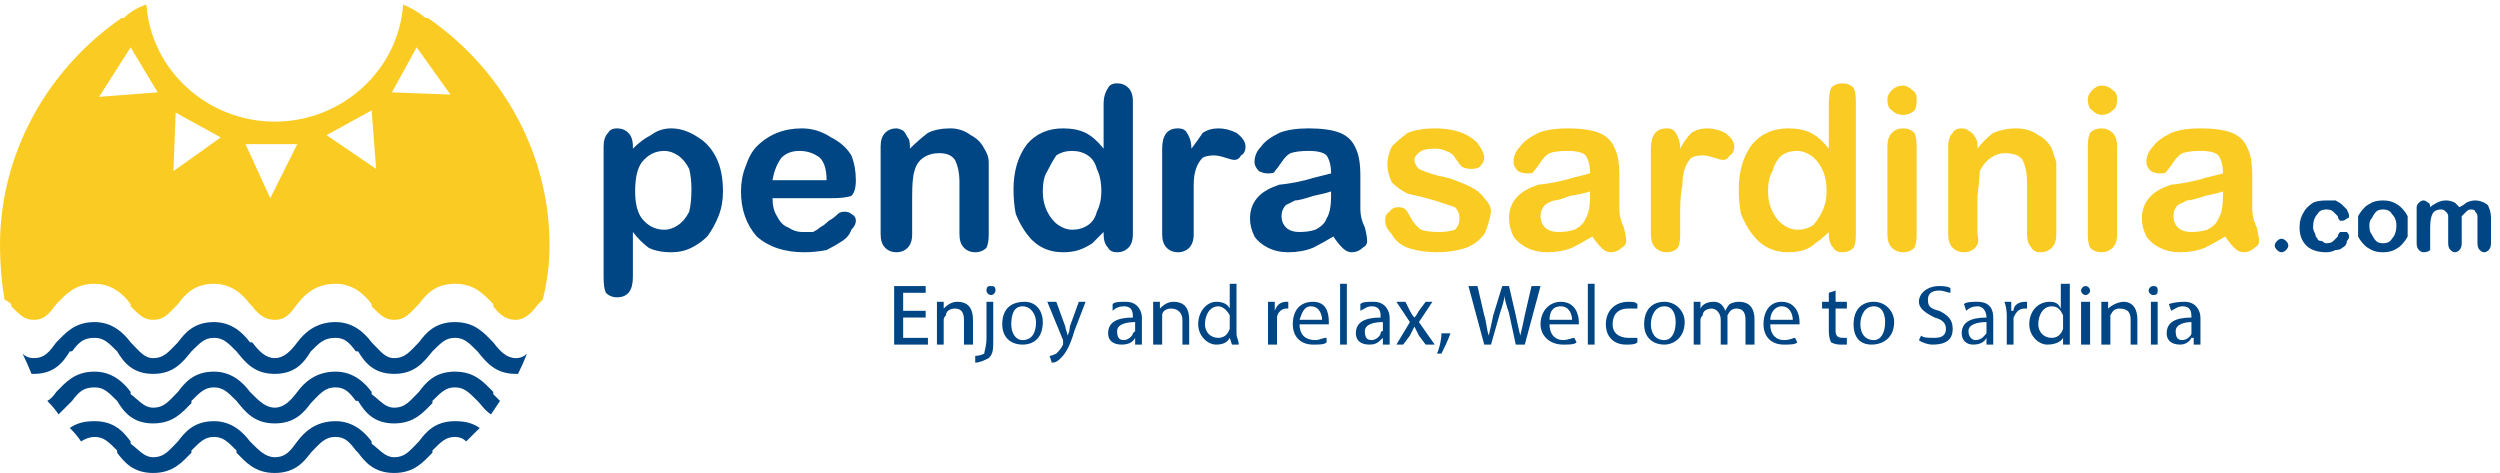 <svg version="1.2" xmlns="http://www.w3.org/2000/svg" viewBox="0 0 111 21" width="111" height="21"><style>.a{fill:#004584}.b{fill:#facb22}</style><path class="a" d="m21.9 15.2c-0.4-0.4-0.8-0.9-1.7-0.9-0.9 0-1.3 0.5-1.6 0.9-0.4 0.4-0.6 0.7-1.1 0.7-0.4 0-0.6-0.3-1-0.7-0.3-0.4-0.8-0.9-1.6-0.9-0.9 0-1.4 0.5-1.7 0.9-0.3 0.4-0.6 0.7-1 0.7-0.4 0-0.7-0.3-1-0.7h-0.1c-0.3-0.4-0.8-0.9-1.6-0.9-0.9 0-1.3 0.5-1.6 0.9-0.4 0.4-0.6 0.7-1.1 0.7-0.4 0-0.6-0.3-1-0.7-0.3-0.4-0.8-0.9-1.6-0.9-0.9 0-1.3 0.5-1.7 0.9-0.3 0.4-0.5 0.7-1 0.7q-0.3 0-0.5-0.2 0.2 0.4 0.4 0.9 0 0 0.1 0c0.9 0 1.3-0.5 1.6-1h0.1c0.3-0.4 0.5-0.6 1-0.6 0.4 0 0.6 0.2 1 0.6 0.3 0.5 0.7 1 1.6 1 0.9 0 1.3-0.5 1.7-1 0.4-0.4 0.6-0.6 1-0.6 0.4 0 0.6 0.2 1 0.6 0.4 0.5 0.8 1 1.7 1 0.9 0 1.3-0.5 1.6-1 0.4-0.4 0.6-0.6 1.1-0.6 0.4 0 0.6 0.2 0.9 0.6h0.1c0.3 0.5 0.7 1 1.6 1 0.9 0 1.3-0.5 1.7-1 0.4-0.4 0.6-0.6 1-0.6 0.4 0 0.6 0.2 1 0.6 0.4 0.5 0.8 1 1.7 1q0 0 0.1 0 0.2-0.4 0.4-0.9-0.2 0.2-0.5 0.2c-0.4 0-0.7-0.3-1-0.7z"/><path class="a" d="m18.6 19.6c-0.4 0.4-0.6 0.7-1.1 0.7-0.4 0-0.6-0.3-1-0.6v-0.1c-0.3-0.4-0.8-0.9-1.6-0.9-0.9 0-1.4 0.5-1.7 0.9-0.3 0.4-0.5 0.7-1 0.7-0.4 0-0.7-0.3-1-0.6l-0.1-0.1c-0.3-0.4-0.8-0.9-1.6-0.9-0.9 0-1.3 0.5-1.6 0.9-0.4 0.4-0.6 0.7-1.1 0.7-0.4 0-0.6-0.3-1-0.6v-0.1c-0.3-0.4-0.7-0.9-1.6-0.9-0.5 0-0.8 0.1-1.1 0.3q0.3 0.3 0.5 0.6 0.3-0.2 0.6-0.2c0.4 0 0.6 0.2 1 0.6v0.1c0.3 0.4 0.7 0.9 1.6 0.9 0.9 0 1.3-0.5 1.7-0.9v-0.1c0.4-0.4 0.6-0.6 1-0.6 0.4 0 0.6 0.2 1 0.6v0.1c0.4 0.4 0.8 0.9 1.7 0.9 0.9 0 1.3-0.5 1.6-0.9 0.4-0.4 0.6-0.7 1.1-0.7 0.4 0 0.6 0.2 0.9 0.6l0.1 0.1c0.3 0.4 0.7 0.9 1.6 0.9 0.9 0 1.3-0.5 1.7-0.9v-0.1c0.4-0.4 0.6-0.6 1-0.6q0.3 0 0.5 0.2 0.3-0.3 0.6-0.6c-0.3-0.2-0.6-0.3-1.1-0.3-0.9 0-1.3 0.5-1.6 0.9z"/><path class="a" d="m21.9 17.5v-0.1c-0.4-0.4-0.8-0.9-1.7-0.9-0.9 0-1.3 0.5-1.6 0.9-0.4 0.4-0.6 0.7-1.1 0.7-0.4 0-0.6-0.3-1-0.6v-0.1c-0.3-0.4-0.8-0.9-1.6-0.9-0.9 0-1.4 0.5-1.7 0.9-0.3 0.4-0.6 0.7-1 0.7-0.4 0-0.7-0.3-1-0.6l-0.1-0.1c-0.3-0.4-0.8-0.9-1.6-0.9-0.9 0-1.3 0.5-1.6 0.9-0.4 0.4-0.6 0.7-1.1 0.7-0.4 0-0.6-0.3-1-0.6v-0.1c-0.3-0.4-0.8-0.9-1.6-0.9-0.9 0-1.3 0.5-1.7 0.9q-0.2 0.3-0.4 0.4 0.3 0.3 0.5 0.6c0.2-0.2 0.4-0.4 0.5-0.5l0.1-0.1c0.3-0.4 0.5-0.6 1-0.6 0.4 0 0.6 0.2 1 0.6 0.3 0.5 0.7 1 1.6 1 0.9 0 1.3-0.5 1.7-0.9v-0.1c0.4-0.4 0.6-0.6 1-0.6 0.4 0 0.6 0.2 1 0.6 0.4 0.5 0.8 1 1.7 1 0.9 0 1.3-0.5 1.6-0.9 0.4-0.4 0.6-0.7 1.1-0.7 0.4 0 0.6 0.2 0.9 0.6h0.1c0.3 0.5 0.7 1 1.6 1 0.9 0 1.3-0.5 1.7-0.9v-0.1c0.4-0.4 0.6-0.6 1-0.6 0.4 0 0.6 0.2 1 0.6 0.2 0.2 0.3 0.4 0.6 0.6q0.2-0.3 0.4-0.6-0.1-0.1-0.3-0.3z"/><path fill-rule="evenodd" class="b" d="m24.4 10.9q0 1.2-0.3 2.4-0.1 0.1-0.2 0.2c-0.3 0.4-0.6 0.7-1 0.7-0.4 0-0.7-0.2-1-0.6v-0.1c-0.4-0.4-0.8-0.9-1.7-0.9-0.9 0-1.3 0.5-1.6 0.9-0.4 0.4-0.6 0.7-1.1 0.7-0.4 0-0.6-0.2-1-0.6v-0.1c-0.3-0.4-0.8-0.9-1.6-0.9-0.9 0-1.4 0.5-1.7 0.9-0.3 0.4-0.5 0.7-1 0.7-0.4 0-0.7-0.2-1-0.6l-0.1-0.1c-0.3-0.4-0.8-0.9-1.6-0.9-0.9 0-1.3 0.5-1.6 0.9-0.4 0.4-0.6 0.7-1.1 0.7-0.4 0-0.6-0.2-1-0.6v-0.1c-0.3-0.4-0.8-0.9-1.6-0.9-0.9 0-1.3 0.5-1.7 0.9-0.3 0.4-0.5 0.7-1 0.7-0.4 0-0.6-0.2-1-0.6v-0.1q-0.1-0.1-0.3-0.2-0.2-1.2-0.2-2.4c0-4.2 2.2-7.9 5.4-10.1h0.1q0.4-0.4 1-0.6c0.2 2.9 2.7 5.2 5.7 5.2 3 0 5.5-2.3 5.7-5.2q0.5 0.2 1 0.6h0.1c3.2 2.2 5.4 5.9 5.4 10.1zm-17.4-6.8l-1.2-2-1.4 2.2zm2.8 2l-2-1.1-0.1 2.6zm3.4 0.3h-2.3l1.1 2.4zm3.5 1.1l-0.2-2.6-2 1.1zm3.3-3.3l-1.5-2.1-1.1 2z"/><path class="a" d="m41.1 14.1h-1v0.9h1.1v0.3h-1.5v-2.6h1.4v0.3h-1v0.8h1z"/><path class="a" d="m41.6 13.9q0-0.3 0-0.5h0.3v0.3c0.1-0.1 0.3-0.3 0.6-0.3 0.3 0 0.7 0.1 0.7 0.8v1.1h-0.4v-1.1c0-0.3-0.1-0.5-0.4-0.5-0.2 0-0.4 0.1-0.4 0.3q-0.1 0.1-0.1 0.2v1.1h-0.3z"/><path class="a" d="m43.3 15.8q0.2 0 0.4-0.1c0-0.1 0.1-0.3 0.1-0.7v-1.6h0.3v1.7c0 0.4 0 0.6-0.2 0.8-0.2 0.1-0.4 0.2-0.6 0.2zm0.9-2.9c0 0.1-0.1 0.2-0.2 0.2-0.1 0-0.2-0.1-0.2-0.2 0-0.2 0.1-0.2 0.2-0.2 0.1 0 0.2 0 0.2 0.2z"/><path fill-rule="evenodd" class="a" d="m46.3 14.3c0 0.7-0.4 1-0.9 1-0.5 0-0.9-0.3-0.9-0.9 0-0.7 0.4-1 1-1 0.5 0 0.8 0.4 0.8 0.9zm-1.4 0.1c0 0.4 0.2 0.7 0.5 0.7 0.4 0 0.6-0.3 0.6-0.8 0-0.3-0.2-0.7-0.6-0.7-0.4 0-0.5 0.4-0.5 0.8z"/><path class="a" d="m46.9 13.4l0.4 1.1c0 0.1 0.1 0.3 0.1 0.4q0.1-0.2 0.1-0.4l0.4-1.1h0.3l-0.5 1.3c-0.2 0.7-0.4 1-0.6 1.2-0.2 0.2-0.3 0.2-0.4 0.2l-0.1-0.3q0.1 0 0.3-0.1c0.1-0.1 0.2-0.2 0.3-0.4q0-0.1 0-0.1 0 0 0-0.1l-0.7-1.7z"/><path fill-rule="evenodd" class="a" d="m50.4 15.3v-0.3c-0.1 0.2-0.3 0.3-0.6 0.3-0.4 0-0.6-0.2-0.6-0.5 0-0.5 0.4-0.7 1.1-0.7 0-0.2 0-0.5-0.4-0.5q-0.3 0-0.5 0.2v-0.3c0.1-0.1 0.3-0.1 0.6-0.1 0.5 0 0.7 0.4 0.7 0.7v0.7q0 0.3 0 0.5zm0-1c-0.4 0-0.8 0.1-0.8 0.4 0 0.3 0.1 0.4 0.3 0.4 0.2 0 0.4-0.2 0.4-0.3q0.1-0.1 0.1-0.1z"/><path class="a" d="m51.2 13.9q0-0.3 0-0.5h0.3v0.3c0.1-0.1 0.3-0.3 0.6-0.3 0.3 0 0.7 0.1 0.7 0.8v1.1h-0.3v-1.1c0-0.3-0.2-0.5-0.5-0.5-0.2 0-0.4 0.1-0.4 0.3q0 0.1 0 0.2v1.1h-0.4z"/><path fill-rule="evenodd" class="a" d="m54.9 12.6v2.2c0 0.2 0.1 0.3 0.1 0.5h-0.3l-0.1-0.3c-0.1 0.2-0.3 0.3-0.6 0.3-0.4 0-0.8-0.4-0.8-0.9 0-0.6 0.4-1 0.8-1 0.3 0 0.5 0.1 0.6 0.3v-1.1zm-0.3 1.6q0-0.1 0-0.2c-0.1-0.2-0.3-0.4-0.5-0.4-0.4 0-0.6 0.4-0.6 0.8 0 0.3 0.2 0.6 0.6 0.6 0.2 0 0.4-0.1 0.5-0.4q0 0 0-0.1z"/><path class="a" d="m56.3 14q0-0.3 0-0.6h0.3v0.4c0.1-0.3 0.3-0.4 0.5-0.4q0.1 0 0.1 0v0.3q0 0-0.1 0c-0.2 0-0.4 0.2-0.4 0.4q0 0.1 0 0.2v1h-0.4z"/><path fill-rule="evenodd" class="a" d="m57.7 14.4c0 0.5 0.3 0.7 0.7 0.7 0.2 0 0.3-0.1 0.5-0.1v0.2c-0.1 0.1-0.3 0.1-0.6 0.1-0.6 0-0.9-0.4-0.9-0.9 0-0.6 0.3-1 0.9-1 0.6 0 0.7 0.5 0.7 0.9q0 0.1 0 0.1zm1-0.2c0-0.2-0.1-0.6-0.5-0.6-0.3 0-0.4 0.3-0.5 0.6z"/><path class="a" d="m59.5 15.3h0.3v-2.7h-0.3z"/><path fill-rule="evenodd" class="a" d="m61.4 15.3v-0.3c-0.2 0.2-0.3 0.3-0.6 0.3-0.4 0-0.6-0.2-0.6-0.5 0-0.5 0.4-0.7 1.1-0.7 0-0.2 0-0.5-0.4-0.5-0.2 0-0.3 0.1-0.5 0.2v-0.3c0.1-0.1 0.3-0.1 0.6-0.1 0.5 0 0.7 0.4 0.7 0.7v0.7q0 0.3 0 0.5zm0-1c-0.4 0-0.8 0.1-0.8 0.4 0 0.3 0.1 0.4 0.3 0.4 0.2 0 0.4-0.2 0.4-0.3q0-0.1 0.1-0.1z"/><path class="a" d="m62.4 13.4l0.2 0.4q0.1 0.2 0.2 0.3 0.1-0.1 0.2-0.3l0.3-0.4h0.3l-0.6 0.9 0.7 1h-0.4l-0.3-0.4q-0.1-0.2-0.2-0.4-0.1 0.2-0.2 0.4l-0.3 0.4h-0.3l0.6-1-0.6-0.9z"/><path class="a" d="m63.8 15.7c0.1-0.2 0.2-0.6 0.2-0.9h0.4c-0.1 0.3-0.3 0.7-0.4 0.9z"/><path class="a" d="m65.9 15.3l-0.7-2.6h0.4l0.3 1.3c0.1 0.3 0.1 0.6 0.2 0.9q0.1-0.4 0.2-0.9l0.4-1.3h0.3l0.3 1.3q0.1 0.5 0.2 0.9 0.1-0.4 0.2-0.9l0.3-1.3h0.4l-0.7 2.6h-0.4l-0.3-1.4c-0.1-0.3-0.2-0.6-0.2-0.8 0 0.2-0.1 0.5-0.2 0.8l-0.4 1.4z"/><path fill-rule="evenodd" class="a" d="m68.8 14.4c0 0.5 0.3 0.7 0.6 0.7 0.2 0 0.4-0.1 0.5-0.1l0.1 0.2c-0.1 0.1-0.3 0.1-0.6 0.1-0.6 0-1-0.4-1-0.9 0-0.6 0.4-1 0.9-1 0.6 0 0.8 0.5 0.8 0.9q0 0.1 0 0.1zm1-0.2c0-0.2-0.1-0.6-0.5-0.6-0.4 0-0.5 0.3-0.5 0.6z"/><path class="a" d="m70.5 15.3h0.3v-2.7h-0.3z"/><path class="a" d="m72.7 15.2c-0.1 0.1-0.3 0.1-0.5 0.1-0.6 0-0.9-0.4-0.9-0.9 0-0.6 0.4-1 1-1 0.2 0 0.3 0 0.4 0.1v0.2q-0.2 0-0.4 0c-0.5 0-0.7 0.3-0.7 0.7 0 0.4 0.3 0.6 0.7 0.6 0.1 0 0.3 0 0.4 0z"/><path fill-rule="evenodd" class="a" d="m74.8 14.3c0 0.7-0.5 1-0.9 1-0.5 0-0.9-0.3-0.9-0.9 0-0.7 0.4-1 0.9-1 0.5 0 0.9 0.4 0.9 0.9zm-1.5 0.1c0 0.4 0.2 0.7 0.6 0.7 0.3 0 0.5-0.3 0.5-0.8 0-0.3-0.1-0.7-0.5-0.7-0.4 0-0.6 0.4-0.6 0.8z"/><path class="a" d="m75.2 13.9q0-0.3 0-0.5h0.3v0.3c0.1-0.2 0.3-0.3 0.6-0.3 0.2 0 0.4 0.1 0.5 0.4q0.1-0.2 0.2-0.3 0.2-0.1 0.4-0.1c0.3 0 0.7 0.1 0.7 0.8v1.1h-0.4v-1.1c0-0.3-0.1-0.5-0.4-0.5-0.2 0-0.3 0.1-0.4 0.3q0 0 0 0.1v1.2h-0.3v-1.1c0-0.3-0.2-0.5-0.4-0.5-0.2 0-0.4 0.1-0.4 0.3q-0.1 0.1-0.1 0.2v1.1h-0.3z"/><path fill-rule="evenodd" class="a" d="m78.6 14.4c0 0.5 0.3 0.7 0.6 0.7 0.3 0 0.4-0.1 0.5-0.1l0.1 0.2c-0.1 0.1-0.3 0.1-0.6 0.1-0.6 0-0.9-0.4-0.9-0.9 0-0.6 0.3-1 0.8-1 0.6 0 0.8 0.5 0.8 0.9q0 0.1 0 0.1zm1-0.2c0-0.2-0.1-0.6-0.5-0.6-0.3 0-0.5 0.3-0.5 0.6z"/><path class="a" d="m81.5 12.9v0.5h0.5v0.3h-0.5v1q0 0.3 0.3 0.3 0.1 0 0.2 0v0.3q-0.1 0-0.3 0-0.2 0-0.4-0.1-0.1-0.2-0.1-0.5v-1h-0.3v-0.3h0.3v-0.4z"/><path fill-rule="evenodd" class="a" d="m84.1 14.3c0 0.7-0.5 1-1 1-0.5 0-0.8-0.3-0.8-0.9 0-0.7 0.4-1 0.9-1 0.5 0 0.9 0.4 0.9 0.9zm-1.5 0.1c0 0.4 0.2 0.7 0.6 0.7 0.3 0 0.5-0.3 0.5-0.8 0-0.3-0.1-0.7-0.5-0.7-0.4 0-0.6 0.4-0.6 0.8z"/><path class="a" d="m85.3 14.9c0.1 0.1 0.3 0.1 0.6 0.1 0.3 0 0.5-0.1 0.5-0.4 0-0.2-0.1-0.4-0.5-0.5-0.4-0.2-0.7-0.4-0.7-0.7 0-0.4 0.4-0.7 0.9-0.7q0.4 0 0.5 0.1v0.2c-0.1 0-0.3-0.1-0.5-0.1-0.4 0-0.5 0.2-0.5 0.4 0 0.3 0.1 0.4 0.5 0.5 0.4 0.2 0.6 0.4 0.6 0.8 0 0.4-0.2 0.7-0.9 0.7-0.2 0-0.5-0.1-0.6-0.2z"/><path fill-rule="evenodd" class="a" d="m88.2 15.3v-0.3c-0.1 0.2-0.3 0.3-0.6 0.3-0.3 0-0.5-0.2-0.5-0.5 0-0.5 0.4-0.7 1.1-0.7 0-0.2-0.1-0.5-0.4-0.5q-0.3 0-0.5 0.2l-0.1-0.3c0.1-0.1 0.4-0.1 0.6-0.1 0.6 0 0.7 0.4 0.7 0.7v0.7q0 0.3 0 0.5zm0-1c-0.4 0-0.8 0.1-0.8 0.4 0 0.3 0.2 0.4 0.3 0.4 0.3 0 0.4-0.2 0.5-0.3q0-0.1 0-0.1z"/><path class="a" d="m89.1 14q0-0.3-0.1-0.6h0.3v0.4h0.1c0-0.3 0.3-0.4 0.5-0.4q0 0 0.1 0v0.3q-0.1 0-0.1 0c-0.3 0-0.4 0.2-0.5 0.4q0 0.1 0 0.2v1h-0.3z"/><path fill-rule="evenodd" class="a" d="m91.9 12.6v2.2c0 0.2 0 0.3 0 0.5h-0.3v-0.3c-0.1 0.2-0.4 0.3-0.7 0.3-0.4 0-0.8-0.4-0.8-0.9 0-0.6 0.4-1 0.9-1 0.3 0 0.4 0.1 0.5 0.3v-1.1zm-0.3 1.6q0-0.1 0-0.2c-0.1-0.2-0.2-0.4-0.5-0.4-0.4 0-0.6 0.4-0.6 0.8 0 0.3 0.2 0.6 0.6 0.6 0.2 0 0.4-0.1 0.5-0.4q0 0 0-0.1z"/><path class="a" d="m92.8 12.9c0 0.1-0.1 0.2-0.2 0.2-0.1 0-0.2-0.1-0.2-0.2 0-0.1 0.1-0.2 0.2-0.2 0.1 0 0.2 0.1 0.2 0.2zm-0.4 0.5h0.4v1.9h-0.4z"/><path class="a" d="m93.3 13.9q0-0.3 0-0.5h0.3v0.3c0.1-0.1 0.4-0.3 0.7-0.3 0.2 0 0.6 0.1 0.6 0.8v1.1h-0.3v-1.1c0-0.3-0.1-0.5-0.5-0.5-0.2 0-0.3 0.1-0.4 0.3q0 0.1 0 0.2v1.1h-0.4z"/><path class="a" d="m95.8 12.9c0 0.1 0 0.2-0.2 0.2-0.1 0-0.2-0.1-0.2-0.2 0-0.1 0.1-0.2 0.2-0.2 0.2 0 0.2 0.1 0.2 0.2zm-0.3 0.5h0.3v1.9h-0.3z"/><path fill-rule="evenodd" class="a" d="m97.4 15.3v-0.3h-0.1c-0.1 0.2-0.3 0.3-0.5 0.3-0.4 0-0.6-0.2-0.6-0.5 0-0.5 0.4-0.7 1.1-0.7 0-0.2 0-0.5-0.4-0.5-0.2 0-0.3 0.1-0.5 0.2l-0.1-0.3q0.3-0.1 0.7-0.1c0.5 0 0.7 0.4 0.7 0.7v0.7q0 0.3 0 0.5zm-0.1-1c-0.3 0-0.7 0.1-0.7 0.4 0 0.3 0.1 0.4 0.3 0.4 0.2 0 0.4-0.2 0.4-0.3q0-0.1 0-0.1z"/><path fill-rule="evenodd" class="a" d="m28.1 6.5v0.1q0.4-0.4 0.8-0.6 0.4-0.3 0.9-0.3 0.6 0 1.2 0.4 0.5 0.3 0.8 0.9 0.3 0.6 0.3 1.5 0 0.6-0.2 1.1-0.2 0.5-0.5 0.9-0.3 0.3-0.7 0.5-0.4 0.2-0.9 0.2-0.6 0-1-0.2-0.4-0.3-0.7-0.7v2q0 0.9-0.7 0.9-0.3 0-0.5-0.2-0.1-0.2-0.1-0.7v-5.8q0-0.4 0.2-0.6 0.1-0.2 0.4-0.2 0.3 0 0.5 0.2 0.2 0.2 0.2 0.6zm2.6 1.9q0-0.5-0.1-0.9-0.2-0.4-0.5-0.6-0.3-0.2-0.6-0.2-0.6 0-1 0.5-0.3 0.4-0.3 1.3 0 0.8 0.3 1.2 0.4 0.5 1 0.5 0.3 0 0.6-0.2 0.3-0.2 0.5-0.6 0.1-0.4 0.1-1z"/><path fill-rule="evenodd" class="a" d="m36.9 8.8h-2.6q0 0.5 0.2 0.8 0.2 0.4 0.5 0.5 0.3 0.2 0.6 0.2 0.3 0 0.5 0 0.2-0.1 0.3-0.2 0.2-0.1 0.4-0.3 0.2-0.1 0.4-0.3 0.1-0.1 0.3-0.1 0.2 0 0.3 0.1 0.2 0.1 0.2 0.3 0 0.2-0.2 0.4-0.1 0.3-0.4 0.5-0.3 0.2-0.7 0.4-0.5 0.1-1 0.1-1.3 0-2.1-0.7-0.7-0.8-0.7-2 0-0.6 0.2-1.1 0.2-0.6 0.5-0.9 0.4-0.4 0.9-0.6 0.5-0.2 1.1-0.2 0.7 0 1.3 0.4 0.6 0.3 0.9 0.8 0.2 0.5 0.2 1.1 0 0.5-0.2 0.7-0.3 0.1-0.9 0.1zm-2.6-0.8h2.4q0-0.7-0.3-1-0.4-0.3-0.9-0.3-0.5 0-0.8 0.3-0.3 0.4-0.4 1z"/><path class="a" d="m40.4 6.5v0.1q0.4-0.4 0.8-0.7 0.4-0.2 1-0.2 0.5 0 0.9 0.3 0.4 0.2 0.6 0.6 0.2 0.3 0.2 0.6 0 0.2 0 0.7v2.5q0 0.4-0.1 0.6-0.2 0.2-0.5 0.2-0.3 0-0.5-0.2-0.2-0.2-0.2-0.6v-2.3q0-0.6-0.2-1-0.2-0.3-0.7-0.3-0.4 0-0.7 0.2-0.3 0.2-0.4 0.6-0.1 0.3-0.1 1.1v1.7q0 0.4-0.2 0.6-0.2 0.2-0.5 0.2-0.3 0-0.5-0.2-0.2-0.2-0.2-0.6v-3.9q0-0.4 0.2-0.6 0.2-0.2 0.5-0.2 0.1 0 0.3 0.1 0.1 0.1 0.2 0.3 0.1 0.1 0.1 0.4z"/><path fill-rule="evenodd" class="a" d="m49 10.4v-0.1q-0.3 0.3-0.5 0.5-0.3 0.2-0.6 0.3-0.3 0.1-0.7 0.1-0.5 0-0.9-0.2-0.4-0.2-0.7-0.6-0.3-0.4-0.5-0.9-0.1-0.5-0.1-1.1 0-1.2 0.6-2 0.6-0.7 1.6-0.7 0.6 0 1 0.2 0.4 0.2 0.8 0.7v-2q0-0.4 0.2-0.7 0.1-0.2 0.4-0.2 0.3 0 0.5 0.2 0.2 0.2 0.2 0.6v5.9q0 0.4-0.2 0.6-0.2 0.2-0.5 0.2-0.3 0-0.4-0.2-0.2-0.2-0.2-0.6zm-2.7-1.9q0 0.5 0.2 0.9 0.2 0.4 0.5 0.6 0.3 0.2 0.6 0.2 0.4 0 0.7-0.2 0.3-0.2 0.4-0.6 0.2-0.4 0.2-0.9 0-0.6-0.2-1-0.1-0.4-0.4-0.6-0.3-0.2-0.7-0.2-0.4 0-0.7 0.2-0.2 0.3-0.4 0.7-0.2 0.3-0.2 0.9z"/><path class="a" d="m53 9.3v1.1q0 0.4-0.2 0.6-0.2 0.2-0.5 0.2-0.3 0-0.5-0.2-0.2-0.2-0.2-0.6v-3.8q0-0.9 0.7-0.9 0.3 0 0.4 0.2 0.2 0.3 0.2 0.7 0.3-0.4 0.5-0.7 0.3-0.2 0.7-0.2 0.4 0 0.8 0.2 0.4 0.3 0.4 0.6 0 0.3-0.2 0.4-0.1 0.2-0.3 0.2-0.1 0-0.4-0.1-0.3-0.1-0.5-0.1-0.3 0-0.5 0.1-0.2 0.2-0.3 0.5-0.1 0.3-0.1 0.7 0 0.5 0 1.1z"/><path fill-rule="evenodd" class="a" d="m59.2 10.5q-0.5 0.3-0.9 0.5-0.5 0.2-1.1 0.2-0.5 0-0.9-0.2-0.4-0.2-0.6-0.5-0.2-0.4-0.2-0.8 0-0.6 0.4-1 0.3-0.3 0.9-0.5 0.1 0 0.7-0.1 0.5-0.1 0.8-0.2 0.4-0.1 0.8-0.2 0-0.5-0.2-0.8-0.2-0.2-0.8-0.2-0.5 0-0.8 0.1-0.2 0.1-0.4 0.4-0.2 0.3-0.3 0.4 0 0.1-0.3 0.1-0.2 0-0.4-0.1-0.2-0.2-0.2-0.4 0-0.4 0.3-0.7 0.2-0.3 0.8-0.6 0.5-0.2 1.3-0.2 0.9 0 1.4 0.2 0.5 0.2 0.7 0.7 0.2 0.4 0.2 1.2 0 0.5 0 0.8 0 0.3 0 0.7 0 0.4 0.2 0.8 0.1 0.4 0.1 0.6 0 0.2-0.2 0.3-0.2 0.2-0.5 0.2-0.2 0-0.4-0.2-0.2-0.2-0.4-0.5zm-0.1-2q-0.3 0.1-0.8 0.2-0.6 0.2-0.8 0.2-0.2 0.1-0.4 0.2-0.2 0.2-0.2 0.5 0 0.3 0.2 0.5 0.2 0.2 0.6 0.2 0.4 0 0.7-0.1 0.4-0.2 0.5-0.5 0.2-0.3 0.2-1z"/><path class="b" d="m66.2 9.4q-0.1 0.6-0.3 1-0.3 0.4-0.8 0.6-0.6 0.2-1.3 0.2-0.7 0-1.3-0.2-0.5-0.2-0.7-0.6-0.3-0.3-0.3-0.6 0-0.3 0.2-0.4 0.1-0.2 0.4-0.2 0.2 0 0.3 0.1 0.1 0.1 0.2 0.3 0.2 0.4 0.5 0.6 0.3 0.1 0.8 0.1 0.4 0 0.7-0.1 0.2-0.2 0.2-0.5 0-0.3-0.2-0.5-0.3-0.1-0.9-0.3-0.7-0.2-1.2-0.3-0.4-0.2-0.7-0.5-0.2-0.4-0.2-0.8 0-0.4 0.2-0.8 0.3-0.3 0.7-0.6 0.5-0.2 1.2-0.2 0.5 0 0.9 0.1 0.4 0.1 0.7 0.3 0.3 0.2 0.4 0.4 0.2 0.3 0.2 0.5 0 0.2-0.2 0.4-0.1 0.1-0.4 0.1-0.2 0-0.4-0.1-0.1-0.1-0.3-0.4-0.1-0.2-0.4-0.3-0.2-0.1-0.5-0.1-0.4 0-0.6 0.1-0.3 0.2-0.3 0.4 0 0.2 0.2 0.4 0.2 0.1 0.5 0.2 0.3 0.1 0.8 0.2 0.6 0.2 1 0.4 0.4 0.2 0.6 0.5 0.3 0.3 0.3 0.6z"/><path fill-rule="evenodd" class="b" d="m70.7 10.5q-0.5 0.3-0.9 0.5-0.5 0.2-1.1 0.2-0.5 0-0.9-0.2-0.4-0.2-0.6-0.5-0.2-0.4-0.2-0.8 0-0.6 0.4-1 0.3-0.3 0.9-0.5 0.1 0 0.7-0.1 0.5-0.1 0.8-0.2 0.4-0.1 0.8-0.2 0-0.5-0.2-0.8-0.2-0.2-0.8-0.2-0.5 0-0.8 0.1-0.2 0.1-0.4 0.4-0.2 0.3-0.3 0.4 0 0.1-0.3 0.1-0.2 0-0.4-0.1-0.2-0.2-0.2-0.4 0-0.4 0.3-0.7 0.2-0.3 0.8-0.6 0.5-0.2 1.3-0.2 0.9 0 1.4 0.2 0.5 0.2 0.7 0.7 0.2 0.4 0.2 1.2 0 0.5 0 0.8 0 0.3 0 0.7 0 0.4 0.2 0.8 0.1 0.4 0.1 0.6 0 0.2-0.2 0.3-0.2 0.2-0.5 0.2-0.2 0-0.4-0.2-0.2-0.2-0.4-0.5zm-0.1-2q-0.3 0.1-0.9 0.2-0.5 0.2-0.7 0.2-0.3 0.1-0.4 0.2-0.2 0.2-0.2 0.5 0 0.3 0.2 0.5 0.2 0.2 0.6 0.2 0.4 0 0.7-0.1 0.4-0.2 0.5-0.5 0.2-0.3 0.2-1z"/><path class="b" d="m74.6 9.3v1.1q0 0.4-0.1 0.6-0.2 0.2-0.5 0.2-0.3 0-0.5-0.2-0.2-0.2-0.2-0.6v-3.8q0-0.9 0.7-0.9 0.3 0 0.4 0.2 0.2 0.3 0.2 0.7 0.2-0.4 0.5-0.7 0.3-0.2 0.7-0.2 0.4 0 0.8 0.2 0.4 0.3 0.4 0.6 0 0.3-0.2 0.4-0.1 0.2-0.3 0.2-0.1 0-0.4-0.1-0.3-0.1-0.5-0.1-0.3 0-0.5 0.1-0.2 0.2-0.3 0.5-0.1 0.3-0.1 0.7-0.1 0.5-0.1 1.1z"/><path fill-rule="evenodd" class="b" d="m81.2 10.4v-0.1q-0.3 0.3-0.6 0.5-0.2 0.2-0.5 0.3-0.3 0.1-0.7 0.1-0.5 0-0.9-0.2-0.4-0.2-0.7-0.6-0.3-0.4-0.5-0.9-0.1-0.5-0.1-1.1 0-1.2 0.6-2 0.6-0.7 1.6-0.7 0.6 0 1 0.2 0.4 0.2 0.8 0.7v-2q0-0.4 0.1-0.7 0.2-0.2 0.5-0.2 0.3 0 0.5 0.2 0.1 0.2 0.1 0.6v5.9q0 0.4-0.1 0.6-0.2 0.2-0.5 0.2-0.3 0-0.4-0.2-0.2-0.2-0.2-0.6zm-2.7-1.9q0 0.5 0.2 0.9 0.2 0.4 0.5 0.6 0.3 0.2 0.6 0.2 0.4 0 0.7-0.2 0.2-0.2 0.4-0.6 0.2-0.4 0.2-0.9 0-0.6-0.2-1-0.2-0.4-0.5-0.6-0.3-0.2-0.6-0.2-0.4 0-0.7 0.2-0.3 0.3-0.4 0.7-0.2 0.3-0.2 0.9z"/><path class="b" d="m84.5 5.1q-0.3 0-0.5-0.2-0.2-0.1-0.2-0.5 0-0.2 0.2-0.4 0.2-0.2 0.5-0.2 0.2 0 0.4 0.2 0.2 0.1 0.2 0.4 0 0.4-0.1 0.5-0.2 0.2-0.5 0.2zm0.6 1.4v3.9q0 0.4-0.1 0.6-0.2 0.2-0.5 0.2-0.3 0-0.5-0.2-0.2-0.2-0.2-0.6v-3.9q0-0.4 0.2-0.6 0.2-0.2 0.5-0.2 0.3 0 0.5 0.2 0.1 0.2 0.1 0.6z"/><path class="b" d="m87.8 6.5v0.1q0.3-0.4 0.7-0.7 0.5-0.2 1-0.2 0.6 0 1 0.3 0.4 0.2 0.6 0.6 0.1 0.3 0.2 0.6 0 0.2 0 0.7v2.5q0 0.4-0.2 0.6-0.2 0.2-0.5 0.2-0.3 0-0.4-0.2-0.2-0.2-0.2-0.6v-2.3q0-0.6-0.2-1-0.2-0.3-0.8-0.3-0.3 0-0.6 0.2-0.3 0.2-0.5 0.6 0 0.3-0.1 1.1v1.7q0.1 0.4-0.1 0.6-0.2 0.2-0.5 0.2-0.3 0-0.5-0.2-0.2-0.2-0.2-0.6v-3.9q0-0.4 0.2-0.6 0.1-0.2 0.4-0.2 0.2 0 0.3 0.1 0.2 0.1 0.3 0.3 0.1 0.1 0.1 0.4z"/><path class="b" d="m93.3 5.1q-0.2 0-0.4-0.2-0.2-0.1-0.2-0.5 0-0.2 0.2-0.4 0.2-0.2 0.4-0.2 0.3 0 0.5 0.2 0.2 0.1 0.2 0.4 0 0.4-0.2 0.5-0.2 0.2-0.5 0.2zm0.7 1.4v3.9q0 0.4-0.2 0.6-0.2 0.2-0.5 0.2-0.3 0-0.5-0.2-0.1-0.2-0.1-0.6v-3.9q0-0.4 0.1-0.6 0.2-0.2 0.5-0.2 0.3 0 0.5 0.2 0.2 0.2 0.2 0.6z"/><path fill-rule="evenodd" class="b" d="m98.8 10.5q-0.5 0.3-0.9 0.5-0.5 0.2-1.1 0.2-0.5 0-0.9-0.2-0.4-0.2-0.6-0.5-0.2-0.4-0.2-0.8 0-0.6 0.4-1 0.3-0.3 0.9-0.5 0.1 0 0.7-0.1 0.5-0.1 0.8-0.2 0.4-0.1 0.8-0.2 0-0.5-0.2-0.8-0.2-0.2-0.8-0.2-0.5 0-0.8 0.1-0.2 0.1-0.4 0.4-0.2 0.3-0.3 0.4 0 0.1-0.3 0.1-0.2 0-0.4-0.1-0.2-0.2-0.2-0.4 0-0.4 0.3-0.7 0.2-0.3 0.8-0.6 0.5-0.2 1.3-0.2 0.9 0 1.4 0.2 0.5 0.2 0.7 0.7 0.2 0.4 0.2 1.2 0 0.5 0 0.8 0 0.3 0 0.7 0 0.4 0.2 0.8 0.1 0.4 0.1 0.6 0 0.2-0.2 0.3-0.2 0.2-0.5 0.2-0.2 0-0.4-0.2-0.2-0.2-0.4-0.5zm-0.1-2q-0.3 0.1-0.8 0.2-0.6 0.2-0.8 0.2-0.2 0.1-0.4 0.2-0.2 0.2-0.2 0.5 0 0.3 0.2 0.5 0.2 0.2 0.6 0.2 0.4 0 0.7-0.1 0.4-0.2 0.5-0.5 0.2-0.3 0.2-1z"/><path class="a" d="m101.3 11.2q-0.1 0-0.2-0.1-0.1-0.1-0.1-0.2 0-0.1 0.1-0.2 0.1-0.1 0.2-0.1 0.1 0 0.2 0.1 0.1 0.1 0.1 0.2 0 0.1-0.1 0.2-0.1 0.1-0.2 0.1z"/><path class="a" d="m104.3 10.5q0 0.1-0.1 0.2 0 0.2-0.2 0.3-0.1 0.1-0.3 0.1-0.2 0.1-0.4 0.1-0.6 0-0.9-0.3-0.3-0.3-0.3-0.8 0-0.4 0.2-0.7 0.1-0.2 0.4-0.4 0.2-0.1 0.6-0.1 0.2 0 0.4 0 0.2 0.1 0.3 0.2 0.1 0.1 0.2 0.2 0.1 0.2 0.1 0.3 0 0.1-0.1 0.1-0.1 0.1-0.2 0.1-0.1 0-0.1 0-0.1-0.1-0.1-0.2-0.1-0.1-0.2-0.2-0.1-0.1-0.3-0.1-0.3 0-0.4 0.2-0.2 0.2-0.2 0.6 0 0.1 0.1 0.3 0 0.1 0.1 0.2 0 0.1 0.2 0.1 0.1 0.1 0.2 0.1 0.2 0 0.3-0.1 0.1-0.1 0.2-0.2 0-0.1 0.1-0.2 0.1 0 0.2 0 0.1 0 0.1 0 0.1 0.1 0.1 0.2z"/><path fill-rule="evenodd" class="a" d="m106.9 10q0 0.3 0 0.5-0.1 0.2-0.3 0.4-0.1 0.1-0.3 0.2-0.2 0.1-0.5 0.1-0.3 0-0.5-0.1-0.2-0.1-0.3-0.2-0.2-0.2-0.3-0.4 0-0.2 0-0.5 0-0.2 0-0.4 0.1-0.2 0.3-0.4 0.1-0.1 0.3-0.2 0.2-0.1 0.5-0.1 0.3 0 0.5 0.1 0.2 0.1 0.3 0.2 0.2 0.2 0.3 0.4 0 0.2 0 0.4zm-0.5 0q0-0.3-0.2-0.5-0.1-0.2-0.4-0.2-0.2 0-0.3 0.1-0.1 0.1-0.2 0.3-0.1 0.1-0.1 0.3 0 0.3 0.1 0.4 0.1 0.2 0.2 0.3 0.1 0.1 0.3 0.1 0.3 0 0.4-0.2 0.2-0.2 0.2-0.6z"/><path class="a" d="m109.3 10.1v0.7q0 0.2-0.1 0.3-0.1 0.1-0.2 0.1-0.1 0-0.2-0.1-0.1-0.1-0.1-0.3v-0.9q0-0.2 0-0.3 0-0.1-0.1-0.2-0.1-0.1-0.2-0.1-0.3 0-0.4 0.2-0.1 0.2-0.1 0.6v0.7q0 0.2 0 0.3-0.1 0.1-0.3 0.1-0.1 0-0.2-0.1-0.1-0.1-0.1-0.3v-1.6q0-0.1 0.1-0.2 0.1-0.1 0.2-0.1 0.1 0 0.2 0.1 0.1 0 0.1 0.2 0.1-0.1 0.3-0.2 0.2-0.1 0.4-0.1 0.2 0 0.4 0.1 0.1 0.1 0.2 0.2 0.2-0.1 0.3-0.2 0.2-0.1 0.4-0.1 0.2 0 0.4 0.1 0.2 0.1 0.2 0.2 0.1 0.2 0.1 0.5v1.1q0 0.2-0.1 0.3-0.1 0.1-0.2 0.1-0.1 0-0.2-0.1-0.1-0.1-0.1-0.3v-0.9q0-0.2 0-0.3 0-0.1-0.1-0.2 0-0.1-0.2-0.1-0.1 0-0.2 0.1-0.1 0.1-0.2 0.2 0 0.1 0 0.5z"/></svg>